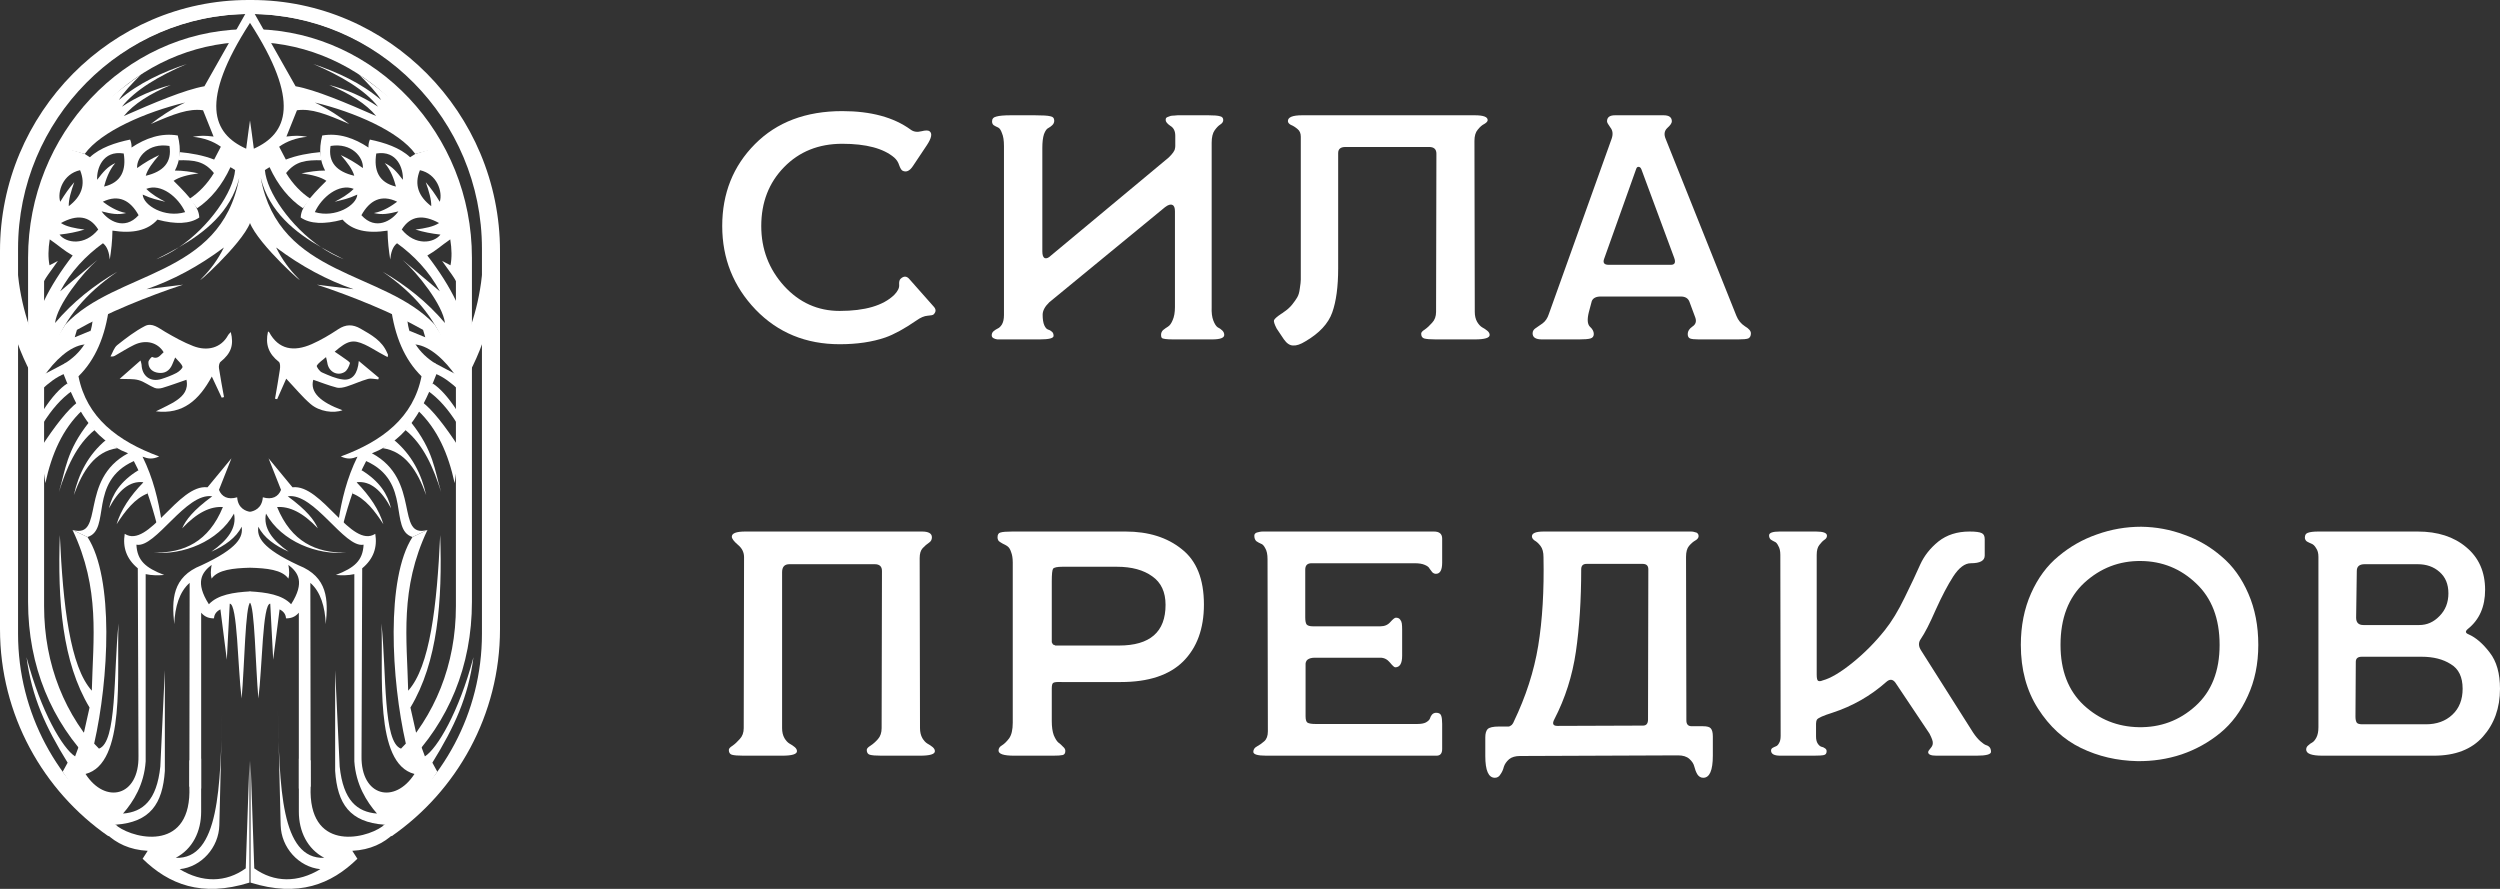 <?xml version="1.0" encoding="UTF-8"?> <svg xmlns="http://www.w3.org/2000/svg" width="135" height="48" viewBox="0 0 135 48" fill="none"><rect x="0" y="0" width="135" height="48" fill="#333333" stroke="none"/> <path fill-rule="evenodd" clip-rule="evenodd" d="M13.486 0.719C6.121 0.719 0.15 6.662 0.15 13.994C0.15 16.53 0.864 18.899 2.103 20.914V18.914C1.331 17.265 0.899 15.423 0.899 13.478C0.899 6.452 6.535 0.756 13.486 0.756L13.5 0.756V0.719H13.486Z" fill="white"></path> <path fill-rule="evenodd" clip-rule="evenodd" d="M13.1 1.579C6.699 1.753 1.516 7.236 1.516 13.915V32.504C1.516 35.967 2.783 38.98 5.016 41.226L5.031 40.955L5.517 40.748C3.514 38.66 2.381 35.896 2.381 32.734V13.796C2.381 7.737 6.945 2.731 12.682 2.293L13.1 1.579Z" fill="white"></path> <path fill-rule="evenodd" clip-rule="evenodd" d="M13.411 0C6.035 0 0 6.1 0 13.555V33.975C0 38.603 2.327 42.709 5.856 45.157L6.349 44.626L6.371 44.626C3.116 42.331 0.975 38.52 0.975 34.228V13.425C0.975 6.46 6.61 0.76 13.5 0.754V0.001C13.47 0.001 13.441 0 13.411 0Z" fill="white"></path> <path fill-rule="evenodd" clip-rule="evenodd" d="M4.01 9.84C3.835 10.329 3.701 10.787 3.713 11.134C4.389 10.616 4.648 9.983 4.324 9.19C3.397 9.392 3.084 10.36 3.252 10.897C3.511 10.469 3.728 10.166 4.01 9.84ZM6.809 11.504C6.356 11.616 6.016 11.545 5.487 11.414C5.817 11.893 6.71 12.484 7.484 11.621C7.048 10.833 6.421 10.473 5.553 10.893C5.83 11.101 6.293 11.412 6.809 11.504ZM4.566 12.396C4.12 12.532 3.733 12.609 3.215 12.669C3.568 13.13 4.576 13.295 5.305 12.393C4.829 11.628 4.137 11.58 3.291 12.044C3.579 12.238 4.047 12.331 4.566 12.396ZM8.926 10.896C8.48 10.78 8.216 10.744 7.706 10.509C7.74 11.093 8.893 11.783 9.998 11.455C9.636 10.653 8.698 9.88 7.899 10.199C8.208 10.506 8.564 10.707 8.926 10.896ZM6.225 8.806C5.878 9.202 5.708 9.737 5.62 10.075C6.558 9.856 6.825 9.18 6.681 8.289C5.544 8.101 5.209 9.126 5.246 9.709C5.58 9.273 5.802 9.003 6.225 8.806ZM8.594 8.374C8.248 8.771 7.959 9.154 7.871 9.491C8.808 9.273 9.295 8.773 9.151 7.882C8.013 7.694 7.366 8.492 7.404 9.075C7.831 8.772 8.172 8.571 8.594 8.374ZM3.589 8.009L4.575 8.312L4.855 8.491C5.401 7.975 6.232 7.7 7.028 7.537C7.094 7.702 7.111 7.841 7.103 7.967C7.855 7.466 8.698 7.161 9.6 7.317C9.804 8.114 9.706 8.715 9.444 9.21C9.889 9.21 10.309 9.276 10.721 9.361C10.123 9.44 9.657 9.568 9.375 9.765C10.362 10.733 10.749 11.249 10.761 11.747C10.254 12.092 9.5 12.129 8.501 11.86C7.986 12.447 7.162 12.625 6.072 12.454C6.064 13.028 6.004 13.531 5.929 14.012C5.891 13.642 5.799 13.321 5.56 13.135C4.644 13.796 3.823 14.66 3.249 15.732L5.259 14.036C4.451 14.745 3.091 16.459 2.972 17.443C3.941 16.301 5.08 15.399 6.341 14.669C4.556 15.888 3.57 17.201 3.009 18.555L2.309 19.943L2.372 16.258C2.752 15.46 3.279 14.637 3.925 13.798C3.409 13.501 3.241 13.31 2.686 12.926C2.601 13.454 2.593 13.924 2.674 14.325L3.127 14.09C2.801 14.572 2.332 15.117 2.252 15.489L1.975 13.408C2.365 11.864 2.754 10.319 3.144 8.774L3.589 8.009Z" fill="white"></path> <path fill-rule="evenodd" clip-rule="evenodd" d="M13.048 28.441C13.139 28.989 12.866 29.603 10.876 30.527C9.291 31.155 9.271 32.398 9.41 33.703C9.445 32.772 9.69 31.951 10.241 31.475L10.225 42.477L10.863 42.583V33.086C11.066 33.325 11.303 33.395 11.556 33.391C11.567 33.185 11.674 33.02 11.902 32.906L12.248 35.623C12.301 34.615 12.354 33.607 12.406 32.599C12.826 32.589 12.833 36.011 13.047 37.718C13.205 35.988 13.244 32.662 13.52 32.529L13.515 31.935C12.607 31.986 11.761 32.114 11.279 32.629C10.525 31.441 10.895 30.915 11.427 30.503C11.378 30.789 11.365 31.047 11.428 31.245C11.764 30.764 12.596 30.682 13.5 30.657L13.51 27.639C13.298 27.607 12.85 27.468 12.807 26.854C12.309 27.001 11.972 26.827 11.824 26.453L12.498 24.749L11.206 26.314C9.628 26.123 8.02 29.655 6.735 28.826C6.617 29.552 6.827 30.18 7.441 30.688L7.478 40.822C7.518 43.019 5.679 43.444 4.619 41.794C6.819 41.228 6.289 36.357 6.401 33.663C6.123 36.423 6.319 40.084 5.345 40.426L5.085 40.154C5.873 36.695 6.17 31.23 4.725 28.999L3.916 28.616C5.427 31.797 5.025 34.506 4.958 37.297C3.786 36.002 3.402 32.716 3.231 28.893C3.106 32.456 3.361 35.756 4.836 38.207L4.537 39.541L4.055 40.844C3.399 40.431 2.218 38.464 1.433 35.491C1.717 37.646 2.455 39.245 3.652 41.185L3.384 41.673L5.268 44.52L6.241 44.534C8.109 44.399 8.781 43.415 8.902 41.63V36.19L8.658 41.39C8.465 43.237 7.706 43.847 6.642 43.933C7.208 43.284 7.782 42.368 7.866 41.113V31.003C8.199 31.075 8.532 31.077 8.865 31.048C7.857 30.662 7.408 30.27 7.366 29.413C8.4 29.615 10.04 26.579 11.462 26.8C10.421 27.565 10.03 28.084 9.838 28.529C10.65 27.665 11.374 27.336 12.036 27.38C11.265 29.262 9.932 29.861 8.327 29.842C9.834 29.979 11.787 29.267 12.636 27.734C12.8 28.503 12.297 29.174 11.412 29.791C12.128 29.476 12.762 29.035 13.048 28.441Z" fill="white"></path> <path fill-rule="evenodd" clip-rule="evenodd" d="M5.014 16.927L5.899 16.532C5.691 18.161 5.145 19.431 4.238 20.319C4.676 22.543 6.344 23.82 8.596 24.648C8.229 24.813 8.001 24.777 7.697 24.66C8.274 25.834 8.55 26.994 8.727 28.151L8.484 28.359C8.171 27.148 7.757 25.889 7.227 24.898C4.743 26.01 6.017 28.606 4.725 28.999L3.916 28.616C5.682 29.111 4.233 25.914 6.917 24.477C4.914 23.709 4.101 21.934 3.439 20.218L3.477 19.637C4.345 19.108 5.044 18.197 5.014 16.927Z" fill="white"></path> <path fill-rule="evenodd" clip-rule="evenodd" d="M3.521 20.169L3.563 19.589L2.329 20.239L2.248 21.032C2.637 20.68 3.038 20.352 3.521 20.169Z" fill="white"></path> <path fill-rule="evenodd" clip-rule="evenodd" d="M3.918 21.09L3.632 20.707C3.24 20.964 2.813 21.422 2.338 22.15L2.32 22.863C2.786 22.122 3.309 21.507 3.918 21.09Z" fill="white"></path> <path fill-rule="evenodd" clip-rule="evenodd" d="M4.443 22.156L4.212 21.702C3.664 22.107 2.973 22.985 2.176 24.214L2.451 26.088C2.785 24.528 3.375 23.161 4.443 22.156Z" fill="white"></path> <path fill-rule="evenodd" clip-rule="evenodd" d="M5.123 23.21L4.805 22.806C3.584 24.338 3.533 25.392 3.181 26.567C3.587 25.286 4.117 24.019 5.123 23.21Z" fill="white"></path> <path fill-rule="evenodd" clip-rule="evenodd" d="M6.324 24.203L5.735 23.747C4.761 24.558 4.245 25.584 3.987 26.732C4.466 25.41 5.128 24.38 6.324 24.203Z" fill="white"></path> <path fill-rule="evenodd" clip-rule="evenodd" d="M7.983 25.652L7.472 25.393C6.495 25.992 6.063 26.694 5.885 27.445C6.387 26.496 6.996 25.947 7.748 26.041C7.01 26.797 6.519 27.553 6.297 28.309C6.77 27.573 7.282 26.919 7.972 26.646L7.983 25.652Z" fill="white"></path> <path fill-rule="evenodd" clip-rule="evenodd" d="M13.47 47.661V41.073L13.27 46.891C12.191 47.669 10.914 47.671 9.702 46.935C10.877 46.815 11.815 45.764 11.844 44.562L11.997 38.271C11.908 42.507 11.837 46.416 9.487 46.323C10.402 45.848 10.863 44.893 10.862 43.833L10.861 40.968L10.227 41.06L10.225 42.477C10.364 45.945 7.37 45.355 6.349 44.626L5.728 45.01C6.281 45.535 6.99 45.891 7.976 45.944L7.701 46.373C9.116 47.755 10.889 48.467 13.47 47.661Z" fill="white"></path> <path fill-rule="evenodd" clip-rule="evenodd" d="M13.5 0.304L13.5 1.234C10.754 5.486 11.473 7.215 13.293 8.03L13.496 6.504L13.511 12.017C13.053 13.228 10.301 15.633 10.911 15.014C11.356 14.562 11.761 14.035 12.09 13.364C10.721 14.39 9.326 15.131 7.907 15.618L9.885 15.373C8.043 15.977 5.763 16.898 4.154 17.813L4.035 18.213L4.895 17.859L5.014 18.43L4.555 18.602C3.776 18.692 2.963 19.451 2.35 20.349L2.137 19.728L3.528 17.527C6.272 14.59 11.93 14.999 12.921 9.599C12.464 11.457 11.027 12.569 9.668 13.348C11.321 12.227 12.603 10.352 12.696 9.181L12.444 9.027C11.994 10.003 11.393 10.742 10.643 11.247L10.238 10.732C10.723 10.416 11.187 9.947 11.551 9.345C11.026 8.689 10.47 8.642 9.633 8.653C9.677 8.499 9.664 8.37 9.708 8.215C10.316 8.271 10.973 8.385 11.564 8.617L11.926 7.923C11.497 7.615 10.987 7.443 10.409 7.387C10.845 7.31 11.068 7.32 11.533 7.374L10.964 5.954C10.175 5.851 9.433 6.139 8.142 6.696C8.642 6.304 9.229 5.91 9.996 5.536C7.853 6.053 5.449 7.1 4.575 8.312L3.569 8.047C4.467 6.317 6.252 4.977 7.616 4.021C7.128 4.512 6.662 4.996 6.417 5.403C7.513 4.468 8.773 3.901 10.086 3.455C8.593 4.093 7.291 4.857 6.586 5.762C7.409 5.209 8.293 4.831 9.224 4.59C8.106 5.057 7.229 5.606 6.685 6.267C8.282 5.563 9.991 4.84 11.039 4.658L13.5 0.304ZM9.668 13.348C9.239 13.595 8.817 13.808 8.437 14.001C8.861 13.839 9.275 13.615 9.668 13.348Z" fill="white"></path> <path fill-rule="evenodd" clip-rule="evenodd" d="M13.514 0.719C20.879 0.719 26.85 6.662 26.85 13.994C26.85 16.53 26.136 18.899 24.897 20.914V18.914C25.669 17.265 26.101 15.423 26.101 13.478C26.101 6.452 20.465 0.756 13.514 0.756L13.5 0.756V0.719H13.514Z" fill="white"></path> <path fill-rule="evenodd" clip-rule="evenodd" d="M13.901 1.579C20.3 1.753 25.484 7.236 25.484 13.915V32.504C25.484 35.967 24.217 38.98 21.984 41.226L21.969 40.955L21.483 40.748C23.486 38.66 24.619 35.896 24.619 32.734V13.796C24.619 7.737 20.055 2.731 14.318 2.293L13.901 1.579Z" fill="white"></path> <path fill-rule="evenodd" clip-rule="evenodd" d="M13.589 0C20.965 0 27 6.1 27 13.555V33.975C27 38.603 24.673 42.709 21.145 45.157L20.651 44.626L20.629 44.626C23.884 42.331 26.025 38.52 26.025 34.228V13.425C26.025 6.46 20.39 0.76 13.5 0.754V0.001C13.53 0.001 13.559 0 13.589 0Z" fill="white"></path> <path fill-rule="evenodd" clip-rule="evenodd" d="M22.991 9.84C23.165 10.329 23.299 10.787 23.287 11.134C22.611 10.616 22.352 9.983 22.676 9.19C23.604 9.392 23.916 10.36 23.748 10.897C23.489 10.469 23.272 10.166 22.991 9.84ZM20.191 11.504C20.643 11.616 20.984 11.545 21.513 11.414C21.183 11.893 20.29 12.484 19.516 11.621C19.953 10.833 20.579 10.473 21.447 10.893C21.17 11.101 20.707 11.412 20.191 11.504ZM22.434 12.396C22.88 12.532 23.267 12.609 23.785 12.669C23.431 13.13 22.424 13.295 21.695 12.393C22.171 11.628 22.863 11.58 23.709 12.044C23.421 12.238 22.953 12.331 22.434 12.396ZM18.074 10.896C18.52 10.78 18.784 10.744 19.294 10.509C19.26 11.093 18.107 11.783 17.002 11.455C17.364 10.653 18.302 9.88 19.101 10.199C18.792 10.506 18.436 10.707 18.074 10.896ZM20.775 8.806C21.122 9.202 21.292 9.737 21.381 10.075C20.442 9.856 20.175 9.18 20.319 8.289C21.456 8.101 21.791 9.126 21.754 9.709C21.42 9.273 21.198 9.003 20.775 8.806ZM18.405 8.374C18.752 8.771 19.041 9.154 19.13 9.491C18.192 9.273 17.705 8.773 17.85 7.882C18.987 7.694 19.634 8.492 19.596 9.075C19.169 8.772 18.828 8.571 18.405 8.374ZM23.411 8.009L22.426 8.312L22.145 8.491C21.599 7.975 20.768 7.7 19.973 7.537C19.906 7.702 19.889 7.841 19.898 7.967C19.145 7.466 18.302 7.161 17.4 7.317C17.196 8.114 17.294 8.715 17.556 9.21C17.111 9.21 16.691 9.276 16.279 9.361C16.877 9.44 17.343 9.568 17.625 9.765C16.638 10.733 16.25 11.249 16.239 11.747C16.746 12.092 17.5 12.129 18.499 11.86C19.014 12.447 19.838 12.625 20.928 12.454C20.936 13.028 20.996 13.531 21.071 14.012C21.109 13.642 21.202 13.321 21.44 13.135C22.356 13.796 23.177 14.66 23.752 15.732L21.741 14.036C22.549 14.745 23.909 16.459 24.028 17.443C23.059 16.301 21.919 15.399 20.659 14.669C22.444 15.888 23.43 17.201 23.991 18.555L24.691 19.943L24.628 16.258C24.248 15.46 23.721 14.637 23.076 13.798C23.591 13.501 23.759 13.31 24.314 12.926C24.399 13.454 24.407 13.924 24.326 14.325L23.873 14.09C24.199 14.572 24.668 15.117 24.748 15.489L25.025 13.408C24.635 11.864 24.246 10.319 23.856 8.774L23.411 8.009Z" fill="white"></path> <path fill-rule="evenodd" clip-rule="evenodd" d="M13.952 28.441C13.861 28.989 14.134 29.603 16.124 30.527C17.709 31.155 17.729 32.398 17.59 33.703C17.555 32.772 17.31 31.951 16.759 31.475L16.775 42.477L16.137 42.583L16.137 33.086C15.934 33.325 15.697 33.395 15.444 33.391C15.433 33.185 15.326 33.02 15.098 32.906L14.752 35.623C14.699 34.615 14.646 33.607 14.594 32.599C14.175 32.589 14.167 36.011 13.953 37.718C13.796 35.988 13.756 32.662 13.48 32.529L13.485 31.935C14.393 31.986 15.239 32.114 15.721 32.629C16.476 31.441 16.105 30.915 15.573 30.503C15.622 30.789 15.635 31.047 15.572 31.245C15.236 30.764 14.404 30.682 13.5 30.657L13.49 27.639C13.702 27.607 14.15 27.468 14.193 26.854C14.691 27.001 15.028 26.827 15.176 26.453L14.502 24.749L15.794 26.314C17.372 26.123 18.98 29.655 20.265 28.826C20.383 29.552 20.173 30.18 19.559 30.688L19.522 40.822C19.483 43.019 21.321 43.444 22.381 41.794C20.18 41.228 20.71 36.357 20.599 33.663C20.877 36.423 20.681 40.084 21.655 40.426L21.915 40.154C21.127 36.695 20.83 31.23 22.275 28.999L23.084 28.616C21.573 31.797 21.975 34.506 22.042 37.297C23.214 36.002 23.598 32.716 23.77 28.893C23.894 32.456 23.639 35.756 22.163 38.207L22.463 39.541L22.945 40.844C23.601 40.431 24.782 38.464 25.567 35.491C25.283 37.646 24.545 39.245 23.348 41.185L23.616 41.673L21.732 44.52L20.759 44.534C18.891 44.399 18.219 43.415 18.098 41.63V36.19L18.342 41.39C18.535 43.237 19.294 43.847 20.358 43.933C19.792 43.284 19.218 42.368 19.134 41.113V31.003C18.801 31.075 18.468 31.077 18.136 31.048C19.143 30.662 19.592 30.27 19.634 29.413C18.6 29.615 16.96 26.579 15.538 26.8C16.58 27.565 16.97 28.084 17.162 28.529C16.349 27.665 15.626 27.336 14.963 27.38C15.735 29.262 17.069 29.861 18.672 29.842C17.166 29.979 15.213 29.267 14.364 27.734C14.2 28.503 14.703 29.174 15.588 29.791C14.872 29.476 14.238 29.035 13.952 28.441Z" fill="white"></path> <path fill-rule="evenodd" clip-rule="evenodd" d="M21.987 16.927L21.101 16.532C21.308 18.161 21.855 19.431 22.762 20.319C22.324 22.543 20.657 23.82 18.404 24.648C18.771 24.813 18.999 24.777 19.303 24.66C18.726 25.834 18.45 26.994 18.273 28.151L18.516 28.359C18.829 27.148 19.243 25.889 19.773 24.898C22.257 26.01 20.983 28.606 22.275 28.999L23.084 28.616C21.318 29.111 22.767 25.914 20.083 24.477C22.086 23.709 22.898 21.934 23.561 20.218L23.523 19.637C22.655 19.108 21.956 18.197 21.987 16.927Z" fill="white"></path> <path fill-rule="evenodd" clip-rule="evenodd" d="M23.479 20.169L23.436 19.589L24.671 20.239L24.752 21.032C24.363 20.68 23.962 20.352 23.479 20.169Z" fill="white"></path> <path fill-rule="evenodd" clip-rule="evenodd" d="M23.082 21.09L23.368 20.707C23.759 20.964 24.187 21.422 24.662 22.15L24.68 22.863C24.214 22.122 23.691 21.507 23.082 21.09Z" fill="white"></path> <path fill-rule="evenodd" clip-rule="evenodd" d="M22.557 22.156L22.789 21.702C23.336 22.107 24.027 22.985 24.824 24.214L24.549 26.088C24.215 24.528 23.625 23.161 22.557 22.156Z" fill="white"></path> <path fill-rule="evenodd" clip-rule="evenodd" d="M21.877 23.21L22.195 22.806C23.416 24.338 23.467 25.392 23.819 26.567C23.413 25.286 22.884 24.019 21.877 23.21Z" fill="white"></path> <path fill-rule="evenodd" clip-rule="evenodd" d="M20.677 24.203L21.265 23.747C22.239 24.558 22.756 25.584 23.013 26.732C22.534 25.41 21.872 24.38 20.677 24.203Z" fill="white"></path> <path fill-rule="evenodd" clip-rule="evenodd" d="M19.017 25.652L19.528 25.393C20.505 25.992 20.937 26.694 21.115 27.445C20.613 26.496 20.004 25.947 19.252 26.041C19.99 26.797 20.481 27.553 20.703 28.309C20.23 27.573 19.718 26.919 19.028 26.646L19.017 25.652Z" fill="white"></path> <path fill-rule="evenodd" clip-rule="evenodd" d="M13.53 47.661V41.073L13.73 46.891C14.809 47.669 16.086 47.671 17.298 46.935C16.124 46.815 15.185 45.764 15.156 44.562L15.003 38.271C15.092 42.507 15.163 46.416 17.513 46.323C16.598 45.848 16.137 44.893 16.138 43.833L16.14 40.968L16.773 41.06L16.775 42.477C16.636 45.945 19.63 45.355 20.651 44.626L21.272 45.01C20.719 45.535 20.01 45.891 19.024 45.944L19.299 46.373C17.884 47.755 16.111 48.467 13.53 47.661Z" fill="white"></path> <path fill-rule="evenodd" clip-rule="evenodd" d="M13.5 0.304L13.5 1.234C16.246 5.486 15.527 7.215 13.707 8.03L13.504 6.504L13.489 12.017C13.947 13.228 16.699 15.633 16.089 15.014C15.644 14.562 15.239 14.035 14.91 13.364C16.279 14.39 17.674 15.131 19.093 15.618L17.115 15.373C18.957 15.977 21.237 16.898 22.846 17.813L22.965 18.213L22.105 17.859L21.986 18.43L22.445 18.602C23.224 18.692 24.037 19.451 24.65 20.349L24.863 19.728L23.472 17.527C20.728 14.59 15.07 14.999 14.079 9.599C14.536 11.457 15.973 12.569 17.332 13.348C15.679 12.227 14.397 10.352 14.304 9.181L14.556 9.027C15.006 10.003 15.607 10.742 16.358 11.247L16.762 10.732C16.277 10.416 15.813 9.947 15.449 9.345C15.974 8.689 16.53 8.642 17.367 8.653C17.323 8.499 17.336 8.37 17.292 8.215C16.684 8.271 16.027 8.385 15.436 8.617L15.074 7.923C15.503 7.615 16.013 7.443 16.591 7.387C16.156 7.31 15.932 7.32 15.467 7.374L16.036 5.954C16.825 5.851 17.567 6.139 18.858 6.696C18.358 6.304 17.771 5.91 17.004 5.536C19.146 6.053 21.551 7.1 22.426 8.312L23.431 8.047C22.533 6.317 20.748 4.977 19.384 4.021C19.872 4.512 20.338 4.996 20.583 5.403C19.487 4.468 18.227 3.901 16.914 3.455C18.407 4.093 19.709 4.857 20.414 5.762C19.591 5.209 18.707 4.831 17.776 4.59C18.895 5.057 19.771 5.606 20.315 6.267C18.718 5.563 17.009 4.84 15.961 4.658L13.5 0.304ZM17.332 13.348C17.761 13.595 18.183 13.808 18.563 14.001C18.139 13.839 17.725 13.615 17.332 13.348Z" fill="white"></path> <path d="M15.456 20.449C15.3 20.803 15.134 21.18 14.967 21.556C14.929 21.548 14.89 21.54 14.851 21.532C14.941 21.003 15.039 20.476 15.115 19.945C15.134 19.811 15.136 19.599 15.057 19.538C14.51 19.109 14.314 18.601 14.472 17.903C14.493 17.913 14.524 17.918 14.533 17.935C15.038 18.875 15.858 19.014 16.835 18.583C17.332 18.364 17.806 18.081 18.261 17.78C18.677 17.505 19.046 17.504 19.471 17.748C20.049 18.08 20.629 18.395 20.907 19.056C20.922 19.091 20.943 19.123 20.952 19.159C20.958 19.18 20.945 19.205 20.929 19.285C20.774 19.2 20.631 19.123 20.49 19.044C20.229 18.899 19.976 18.736 19.706 18.611C19.053 18.31 18.763 18.391 18.072 18.991C18.252 19.114 18.425 19.226 18.592 19.348C18.705 19.431 18.913 19.559 18.897 19.614C18.847 19.791 18.749 20.006 18.604 20.091C18.199 20.329 17.738 20.06 17.675 19.59C17.667 19.53 17.648 19.472 17.606 19.285C17.396 19.467 17.21 19.58 17.108 19.746C17.078 19.796 17.255 20.054 17.384 20.11C17.754 20.273 18.14 20.451 18.534 20.494C19.034 20.549 19.315 20.183 19.375 19.492C19.757 19.811 20.108 20.104 20.459 20.397C20.448 20.427 20.437 20.457 20.426 20.487C20.24 20.476 20.04 20.416 19.869 20.463C19.481 20.572 19.112 20.747 18.727 20.869C18.552 20.924 18.344 20.971 18.175 20.927C17.749 20.816 17.336 20.652 16.917 20.508C16.729 21.174 17.293 21.718 18.494 22.152C18.017 22.332 17.247 22.228 16.771 21.817C16.316 21.425 15.931 20.95 15.456 20.449Z" fill="white"></path> <path d="M11.438 20.332C10.74 21.617 9.872 22.388 8.418 22.212C8.819 22.003 9.214 21.845 9.554 21.607C9.896 21.367 10.182 21.046 10.069 20.507C9.613 20.663 9.199 20.817 8.778 20.944C8.645 20.984 8.475 20.997 8.352 20.947C8.055 20.826 7.79 20.61 7.486 20.527C7.186 20.445 6.854 20.479 6.46 20.459C6.845 20.12 7.199 19.809 7.589 19.466C7.614 19.571 7.642 19.636 7.645 19.701C7.671 20.311 8.128 20.65 8.709 20.468C8.991 20.38 9.272 20.274 9.534 20.137C9.671 20.066 9.879 19.873 9.855 19.8C9.8 19.63 9.626 19.498 9.46 19.303C9.355 19.543 9.311 19.687 9.235 19.813C9.057 20.109 8.773 20.187 8.461 20.116C8.178 20.05 8 19.849 8.014 19.548C8.019 19.449 8.191 19.264 8.213 19.275C8.529 19.426 8.657 19.169 8.836 19.02C8.523 18.493 7.881 18.321 7.254 18.619C6.896 18.79 6.561 19.01 6.215 19.205C6.154 19.239 6.09 19.265 5.967 19.247C6.086 19.039 6.158 18.773 6.331 18.635C6.804 18.258 7.292 17.884 7.825 17.607C8.215 17.404 8.569 17.715 8.917 17.918C9.408 18.204 9.91 18.486 10.438 18.689C11.198 18.982 11.94 18.79 12.315 18.103C12.35 18.04 12.41 17.992 12.463 17.931C12.64 18.638 12.476 19.08 11.912 19.537C11.837 19.596 11.808 19.768 11.824 19.878C11.902 20.402 12.003 20.922 12.096 21.443C12.054 21.453 12.013 21.464 11.972 21.474C11.811 21.13 11.65 20.785 11.438 20.332Z" fill="white"></path> <path d="M45.34 18.588C43.519 18.588 42.006 17.965 40.804 16.721C39.601 15.464 39 13.96 39 12.207C39 10.444 39.589 8.968 40.768 7.781C41.947 6.594 43.519 6 45.483 6C47.031 6 48.263 6.334 49.18 7.003C49.335 7.118 49.526 7.147 49.752 7.089C49.978 7.032 50.127 7.032 50.198 7.089C50.353 7.205 50.305 7.452 50.055 7.833L49.305 8.957C49.127 9.233 48.936 9.32 48.734 9.216C48.674 9.182 48.615 9.084 48.555 8.922C48.507 8.761 48.418 8.622 48.287 8.507C47.704 8.012 46.769 7.764 45.483 7.764C44.209 7.764 43.161 8.184 42.34 9.026C41.518 9.867 41.108 10.928 41.108 12.207C41.108 13.453 41.518 14.53 42.34 15.441C43.161 16.34 44.161 16.79 45.34 16.79C46.709 16.79 47.692 16.501 48.287 15.925C48.478 15.729 48.567 15.55 48.555 15.389C48.543 15.228 48.567 15.118 48.627 15.06C48.805 14.888 48.972 14.899 49.127 15.095L50.413 16.548C50.555 16.697 50.555 16.841 50.413 16.98C50.377 17.014 50.27 17.038 50.091 17.049C49.912 17.061 49.71 17.147 49.484 17.308C48.829 17.758 48.269 18.063 47.805 18.225C47.102 18.467 46.281 18.588 45.34 18.588Z" fill="white"></path> <path d="M54.267 18.328C54.089 18.328 53.952 18.328 53.857 18.328C53.773 18.317 53.702 18.294 53.642 18.259C53.583 18.225 53.553 18.173 53.553 18.104C53.553 18.012 53.589 17.937 53.66 17.879C53.732 17.821 53.803 17.775 53.874 17.741C53.958 17.706 54.035 17.631 54.107 17.516C54.178 17.389 54.214 17.222 54.214 17.014V7.885C54.214 7.585 54.178 7.354 54.107 7.193C54.047 7.02 53.976 6.916 53.892 6.882C53.809 6.847 53.732 6.807 53.66 6.761C53.601 6.715 53.571 6.646 53.571 6.553C53.571 6.415 53.648 6.329 53.803 6.294C53.958 6.248 54.22 6.225 54.589 6.225H55.875C56.303 6.225 56.583 6.242 56.714 6.277C56.857 6.3 56.929 6.38 56.929 6.519C56.929 6.611 56.893 6.692 56.821 6.761C56.762 6.818 56.691 6.87 56.607 6.916C56.524 6.951 56.446 7.061 56.375 7.245C56.315 7.429 56.286 7.677 56.286 7.988V13.573C56.286 13.77 56.327 13.89 56.411 13.937C56.506 13.971 56.613 13.931 56.732 13.816L63.108 8.507C63.322 8.3 63.436 8.138 63.447 8.023C63.459 7.977 63.465 7.931 63.465 7.885V7.331C63.465 7.078 63.376 6.899 63.197 6.795C63.031 6.68 62.947 6.576 62.947 6.484C62.947 6.438 62.953 6.403 62.965 6.38C62.989 6.346 63.025 6.323 63.072 6.311C63.132 6.288 63.18 6.271 63.215 6.259C63.263 6.248 63.322 6.242 63.394 6.242C63.477 6.231 63.543 6.225 63.59 6.225C63.638 6.225 63.703 6.225 63.787 6.225C63.882 6.225 63.948 6.225 63.983 6.225H65.251C65.561 6.225 65.769 6.242 65.876 6.277C65.996 6.3 66.055 6.369 66.055 6.484C66.055 6.576 66.001 6.657 65.894 6.726C65.799 6.784 65.698 6.888 65.591 7.037C65.484 7.187 65.43 7.412 65.43 7.712V16.582C65.418 16.882 65.448 17.124 65.519 17.308C65.591 17.493 65.668 17.614 65.751 17.672C65.847 17.718 65.93 17.775 66.001 17.844C66.073 17.913 66.109 17.994 66.109 18.087C66.109 18.248 65.888 18.328 65.448 18.328H63.358C62.989 18.328 62.781 18.3 62.733 18.242C62.709 18.207 62.697 18.156 62.697 18.087C62.697 17.983 62.733 17.896 62.804 17.827C62.888 17.758 62.977 17.695 63.072 17.637C63.168 17.579 63.251 17.464 63.322 17.291C63.406 17.107 63.447 16.87 63.447 16.582V11.412C63.447 11.216 63.4 11.101 63.305 11.066C63.209 11.02 63.078 11.06 62.912 11.187L56.661 16.323C56.423 16.553 56.303 16.778 56.303 16.997C56.303 17.239 56.333 17.429 56.393 17.568C56.452 17.695 56.518 17.77 56.589 17.793C56.673 17.816 56.744 17.856 56.804 17.913C56.863 17.96 56.893 18.035 56.893 18.138C56.893 18.265 56.643 18.328 56.143 18.328H54.267Z" fill="white"></path> <path d="M70.493 18.432C70.231 18.594 70.011 18.669 69.832 18.657C69.654 18.657 69.487 18.548 69.332 18.328L68.939 17.741C68.82 17.51 68.773 17.36 68.796 17.291C68.832 17.21 68.963 17.095 69.189 16.945C69.249 16.911 69.291 16.882 69.314 16.859C69.505 16.732 69.66 16.594 69.779 16.444C69.898 16.294 69.987 16.167 70.047 16.063C70.118 15.948 70.166 15.787 70.19 15.579C70.225 15.36 70.243 15.199 70.243 15.095C70.243 14.991 70.243 14.79 70.243 14.49V7.383C70.243 7.199 70.184 7.061 70.065 6.968C69.945 6.865 69.826 6.79 69.707 6.744C69.6 6.686 69.547 6.617 69.547 6.536C69.547 6.329 69.803 6.225 70.315 6.225H79.638C80.102 6.225 80.334 6.311 80.334 6.484C80.334 6.553 80.275 6.622 80.156 6.692C80.036 6.749 79.917 6.853 79.798 7.003C79.679 7.141 79.62 7.343 79.62 7.608L79.638 16.841C79.638 17.049 79.679 17.228 79.763 17.378C79.846 17.516 79.935 17.614 80.03 17.672C80.138 17.729 80.233 17.793 80.316 17.862C80.4 17.931 80.441 18.006 80.441 18.087C80.441 18.248 80.173 18.328 79.638 18.328H77.53C77.232 18.328 77.024 18.311 76.905 18.277C76.798 18.242 76.744 18.156 76.744 18.017C76.744 17.948 76.81 17.873 76.941 17.793C77.072 17.7 77.203 17.579 77.334 17.429C77.477 17.279 77.548 17.084 77.548 16.841L77.566 8.3C77.566 8.058 77.435 7.937 77.173 7.937H72.654C72.392 7.937 72.261 8.046 72.261 8.265V14.49C72.261 15.481 72.154 16.277 71.94 16.876C71.726 17.476 71.243 17.994 70.493 18.432Z" fill="white"></path> <path d="M83.261 18.328C82.928 18.328 82.761 18.219 82.761 18C82.761 17.885 82.815 17.793 82.922 17.723C83.029 17.654 83.154 17.568 83.297 17.464C83.452 17.349 83.565 17.182 83.636 16.962L87.03 7.487C87.113 7.245 87.089 7.043 86.958 6.882C86.839 6.72 86.779 6.611 86.779 6.553C86.779 6.334 86.922 6.225 87.208 6.225H89.834C90.131 6.225 90.28 6.334 90.28 6.553C90.28 6.646 90.197 6.767 90.03 6.916C89.875 7.066 89.846 7.256 89.941 7.487L93.763 17.049C93.858 17.291 94.013 17.481 94.227 17.62C94.442 17.746 94.549 17.873 94.549 18C94.549 18.138 94.501 18.23 94.406 18.277C94.311 18.311 94.132 18.328 93.87 18.328H91.727C91.501 18.328 91.346 18.311 91.262 18.277C91.179 18.242 91.137 18.161 91.137 18.035C91.137 17.885 91.221 17.752 91.387 17.637C91.566 17.522 91.62 17.36 91.548 17.153L91.227 16.288C91.155 16.104 91 16.012 90.762 16.012H86.44C86.19 16.012 86.029 16.092 85.958 16.254L85.797 16.859C85.702 17.239 85.72 17.499 85.851 17.637C85.994 17.764 86.065 17.896 86.065 18.035C86.065 18.161 86.006 18.242 85.886 18.277C85.767 18.311 85.565 18.328 85.279 18.328H83.261ZM86.869 14.3H90.227C90.441 14.3 90.5 14.173 90.405 13.919L88.637 9.147C88.601 9.055 88.548 9.009 88.476 9.009C88.417 9.009 88.375 9.049 88.351 9.13L86.619 13.989C86.547 14.196 86.631 14.3 86.869 14.3Z" fill="white"></path> <path d="M40.143 40.807C39.845 40.807 39.637 40.79 39.518 40.755C39.411 40.721 39.357 40.634 39.357 40.496C39.357 40.426 39.423 40.352 39.554 40.271C39.685 40.179 39.816 40.058 39.947 39.908C40.09 39.758 40.161 39.562 40.161 39.32L40.179 30.087C40.179 29.821 40.066 29.596 39.839 29.412C39.625 29.228 39.518 29.084 39.518 28.98C39.518 28.795 39.762 28.703 40.25 28.703H49.787C50.145 28.703 50.323 28.807 50.323 29.014C50.323 29.141 50.27 29.239 50.163 29.308C50.055 29.378 49.942 29.476 49.823 29.602C49.716 29.718 49.662 29.896 49.662 30.138L49.68 39.32C49.68 39.527 49.722 39.706 49.805 39.856C49.889 39.994 49.978 40.092 50.073 40.15C50.18 40.208 50.276 40.271 50.359 40.34C50.442 40.409 50.484 40.484 50.484 40.565C50.484 40.726 50.216 40.807 49.68 40.807H47.591C47.293 40.807 47.085 40.79 46.965 40.755C46.858 40.721 46.805 40.634 46.805 40.496C46.805 40.426 46.87 40.352 47.001 40.271C47.144 40.179 47.281 40.058 47.412 39.908C47.543 39.758 47.608 39.562 47.608 39.32L47.626 30.83C47.626 30.588 47.495 30.467 47.233 30.467H42.626C42.364 30.467 42.233 30.611 42.233 30.899V39.32C42.233 39.527 42.274 39.706 42.358 39.856C42.441 39.994 42.53 40.092 42.626 40.15C42.733 40.208 42.828 40.271 42.911 40.34C42.995 40.409 43.036 40.484 43.036 40.565C43.036 40.726 42.768 40.807 42.233 40.807H40.143Z" fill="white"></path> <path d="M54.76 40.807C54.2 40.807 53.921 40.715 53.921 40.53C53.921 40.415 53.98 40.323 54.099 40.254C54.23 40.173 54.361 40.046 54.492 39.873C54.623 39.689 54.689 39.406 54.689 39.026V30.38C54.689 30.15 54.659 29.96 54.599 29.81C54.552 29.66 54.486 29.556 54.403 29.499C54.319 29.441 54.236 29.395 54.153 29.36C54.069 29.314 53.998 29.268 53.938 29.222C53.891 29.164 53.867 29.095 53.867 29.014C53.867 28.865 53.921 28.778 54.028 28.755C54.135 28.721 54.349 28.703 54.671 28.703C54.742 28.703 54.796 28.703 54.831 28.703H60.779C62.017 28.703 63.029 29.02 63.815 29.654C64.613 30.277 65.012 31.274 65.012 32.645C65.012 33.948 64.637 34.974 63.886 35.723C63.136 36.461 62.017 36.83 60.529 36.83H57.332C57.07 36.818 56.915 36.836 56.867 36.882C56.82 36.916 56.796 37.014 56.796 37.176V38.94C56.796 39.251 56.832 39.504 56.903 39.7C56.986 39.896 57.07 40.029 57.153 40.098C57.248 40.167 57.332 40.242 57.403 40.323C57.487 40.392 57.528 40.467 57.528 40.548C57.528 40.674 57.481 40.749 57.385 40.772C57.29 40.795 57.117 40.807 56.867 40.807H54.76ZM57.1 34.859H60.422C62.1 34.859 62.94 34.127 62.94 32.663C62.94 31.971 62.702 31.458 62.225 31.124C61.749 30.778 61.112 30.605 60.315 30.605H57.368C57.094 30.605 56.927 30.64 56.867 30.709C56.82 30.778 56.796 31.003 56.796 31.383V34.357C56.796 34.369 56.796 34.398 56.796 34.444C56.796 34.49 56.796 34.525 56.796 34.548C56.796 34.559 56.796 34.582 56.796 34.617C56.796 34.651 56.796 34.674 56.796 34.686C56.808 34.697 56.82 34.721 56.832 34.755C56.844 34.778 56.856 34.795 56.867 34.807C56.879 34.807 56.897 34.813 56.921 34.824C56.945 34.836 56.969 34.847 56.992 34.859C57.028 34.859 57.064 34.859 57.1 34.859Z" fill="white"></path> <path d="M68.376 40.807C67.911 40.807 67.679 40.738 67.679 40.599C67.679 40.473 67.745 40.375 67.876 40.306C68.007 40.236 68.138 40.144 68.269 40.029C68.4 39.913 68.465 39.735 68.465 39.493L68.447 30.19C68.447 29.937 68.406 29.741 68.322 29.602C68.251 29.464 68.173 29.383 68.09 29.36C68.007 29.326 67.923 29.279 67.84 29.222C67.769 29.153 67.733 29.055 67.733 28.928C67.733 28.882 67.745 28.847 67.769 28.824C67.792 28.79 67.828 28.767 67.876 28.755C67.923 28.744 67.971 28.732 68.019 28.721C68.066 28.709 68.126 28.703 68.197 28.703C68.281 28.703 68.352 28.703 68.411 28.703C68.471 28.703 68.548 28.703 68.644 28.703C68.739 28.703 68.816 28.703 68.876 28.703H77.431C77.728 28.703 77.877 28.83 77.877 29.084V30.38C77.877 30.784 77.764 30.986 77.538 30.986C77.466 30.986 77.401 30.957 77.341 30.899C77.294 30.841 77.246 30.778 77.198 30.709C77.163 30.628 77.073 30.559 76.931 30.501C76.8 30.444 76.621 30.415 76.395 30.415H70.823C70.596 30.415 70.483 30.53 70.483 30.761V33.337C70.483 33.522 70.507 33.648 70.555 33.718C70.614 33.787 70.727 33.821 70.894 33.821H74.537C74.764 33.821 74.942 33.746 75.073 33.596C75.216 33.435 75.317 33.355 75.377 33.355C75.484 33.355 75.561 33.389 75.609 33.458C75.657 33.516 75.686 33.585 75.698 33.666C75.71 33.746 75.716 33.862 75.716 34.011V35.412C75.716 35.827 75.591 36.035 75.341 36.035C75.293 36.035 75.198 35.948 75.055 35.775C74.912 35.602 74.74 35.516 74.537 35.516H71.001C70.834 35.516 70.704 35.55 70.608 35.62C70.525 35.689 70.489 35.792 70.501 35.931V38.68C70.501 38.865 70.537 38.98 70.608 39.026C70.692 39.072 70.834 39.095 71.037 39.095H76.538C76.74 39.095 76.895 39.066 77.002 39.009C77.121 38.94 77.193 38.87 77.216 38.801C77.24 38.721 77.276 38.651 77.323 38.594C77.383 38.525 77.46 38.49 77.556 38.49C77.699 38.49 77.788 38.542 77.824 38.645C77.859 38.738 77.877 38.888 77.877 39.095V40.444C77.877 40.686 77.776 40.807 77.574 40.807H68.376Z" fill="white"></path> <path d="M80.724 42C80.378 42 80.206 41.608 80.206 40.824V39.821C80.206 39.614 80.247 39.464 80.331 39.372C80.426 39.279 80.628 39.233 80.938 39.233H81.277C81.289 39.233 81.313 39.233 81.349 39.233C81.384 39.233 81.408 39.233 81.42 39.233C81.432 39.233 81.45 39.233 81.474 39.233C81.509 39.222 81.527 39.216 81.527 39.216C81.539 39.205 81.557 39.193 81.581 39.182C81.605 39.17 81.622 39.158 81.634 39.147C81.646 39.124 81.664 39.101 81.688 39.078C81.712 39.043 81.73 39.009 81.742 38.974C82.396 37.614 82.837 36.248 83.063 34.876C83.289 33.493 83.385 31.896 83.349 30.087C83.349 29.821 83.295 29.62 83.188 29.481C83.081 29.343 82.974 29.245 82.867 29.187C82.771 29.118 82.724 29.043 82.724 28.962C82.724 28.79 82.938 28.703 83.367 28.703H91.064C91.195 28.703 91.285 28.703 91.332 28.703C91.392 28.703 91.457 28.715 91.529 28.738C91.6 28.749 91.648 28.772 91.672 28.807C91.707 28.841 91.725 28.888 91.725 28.945C91.725 29.038 91.666 29.118 91.547 29.187C91.439 29.245 91.326 29.343 91.207 29.481C91.1 29.608 91.046 29.804 91.046 30.069L91.064 38.905C91.064 39.112 91.16 39.216 91.35 39.216H91.957C92.184 39.216 92.326 39.257 92.386 39.337C92.457 39.418 92.493 39.562 92.493 39.77V40.807C92.493 41.602 92.32 42 91.975 42C91.844 42 91.737 41.937 91.654 41.81C91.582 41.683 91.529 41.545 91.493 41.395C91.457 41.245 91.368 41.107 91.225 40.98C91.082 40.853 90.88 40.79 90.618 40.79L82.081 40.824C81.831 40.824 81.634 40.882 81.492 40.997C81.349 41.124 81.253 41.262 81.206 41.412C81.17 41.562 81.111 41.694 81.027 41.81C80.956 41.937 80.855 42 80.724 42ZM84.099 39.199L88.725 39.182C88.903 39.182 88.993 39.072 88.993 38.853L89.01 30.744C89.01 30.548 88.909 30.45 88.707 30.45H85.671C85.48 30.45 85.385 30.548 85.385 30.744C85.385 32.392 85.29 33.873 85.099 35.187C84.909 36.49 84.522 37.706 83.938 38.836C83.807 39.078 83.861 39.199 84.099 39.199Z" fill="white"></path> <path d="M96.138 40.807C95.804 40.807 95.637 40.715 95.637 40.53C95.637 40.473 95.661 40.426 95.709 40.392C95.768 40.357 95.828 40.328 95.887 40.306C95.959 40.282 96.018 40.225 96.066 40.133C96.126 40.04 96.155 39.908 96.155 39.735L96.138 29.965C96.138 29.758 96.102 29.596 96.03 29.481C95.971 29.355 95.905 29.279 95.834 29.256C95.762 29.222 95.691 29.182 95.62 29.135C95.56 29.078 95.53 29.003 95.53 28.911C95.53 28.772 95.721 28.703 96.102 28.703H98.066C98.459 28.703 98.656 28.778 98.656 28.928C98.656 29.02 98.608 29.095 98.513 29.153C98.43 29.21 98.34 29.303 98.245 29.429C98.15 29.545 98.102 29.723 98.102 29.965V36.432C98.102 36.617 98.126 36.726 98.174 36.761C98.233 36.795 98.316 36.79 98.424 36.743C98.852 36.628 99.388 36.311 100.031 35.792C100.674 35.274 101.257 34.686 101.781 34.029C102.15 33.568 102.507 32.98 102.853 32.265C103.21 31.539 103.49 30.945 103.692 30.484C103.907 30.012 104.234 29.596 104.675 29.239C105.127 28.882 105.687 28.703 106.353 28.703C106.687 28.703 106.907 28.732 107.014 28.79C107.121 28.836 107.175 28.945 107.175 29.118V30C107.175 30.277 106.925 30.415 106.425 30.415C106.103 30.415 105.788 30.651 105.478 31.124C105.181 31.585 104.865 32.184 104.532 32.922C104.21 33.66 103.942 34.184 103.728 34.496C103.585 34.692 103.591 34.905 103.746 35.135L106.55 39.562C106.681 39.758 106.812 39.913 106.943 40.029C107.074 40.144 107.175 40.213 107.246 40.236C107.33 40.259 107.395 40.3 107.443 40.357C107.49 40.415 107.514 40.496 107.514 40.599C107.514 40.738 107.252 40.807 106.728 40.807H104.567C104.27 40.807 104.121 40.743 104.121 40.617C104.121 40.571 104.163 40.501 104.246 40.409C104.329 40.317 104.371 40.225 104.371 40.133C104.383 40.04 104.323 39.867 104.192 39.614L102.353 36.865C102.21 36.669 102.043 36.657 101.853 36.83C101.007 37.579 100.037 38.133 98.942 38.49C98.465 38.64 98.191 38.761 98.12 38.853C98.084 38.911 98.066 38.986 98.066 39.078V39.77C98.066 39.931 98.096 40.058 98.156 40.15C98.215 40.242 98.281 40.3 98.352 40.323C98.424 40.334 98.489 40.363 98.549 40.409C98.608 40.444 98.638 40.496 98.638 40.565C98.638 40.68 98.59 40.749 98.495 40.772C98.4 40.795 98.215 40.807 97.941 40.807H96.138Z" fill="white"></path> <path d="M109.125 34.824C109.125 33.798 109.309 32.87 109.678 32.04C110.047 31.21 110.542 30.542 111.161 30.035C111.78 29.516 112.47 29.124 113.232 28.859C114.006 28.582 114.804 28.444 115.626 28.444C116.435 28.455 117.209 28.599 117.948 28.876C118.698 29.141 119.37 29.533 119.966 30.052C120.573 30.559 121.055 31.228 121.412 32.058C121.77 32.876 121.948 33.798 121.948 34.824C121.948 35.85 121.758 36.772 121.377 37.591C121.008 38.409 120.513 39.072 119.894 39.579C119.275 40.087 118.579 40.473 117.805 40.738C117.043 40.991 116.245 41.112 115.411 41.101C114.316 41.078 113.304 40.842 112.375 40.392C111.446 39.942 110.673 39.233 110.053 38.265C109.434 37.297 109.125 36.15 109.125 34.824ZM111.268 34.824C111.268 36.208 111.685 37.291 112.518 38.075C113.352 38.847 114.34 39.245 115.483 39.268C116.662 39.291 117.686 38.911 118.555 38.127C119.424 37.343 119.859 36.242 119.859 34.824C119.859 33.406 119.436 32.3 118.59 31.504C117.757 30.709 116.763 30.305 115.608 30.294C114.441 30.282 113.423 30.674 112.554 31.47C111.697 32.265 111.268 33.383 111.268 34.824Z" fill="white"></path> <path d="M125.409 40.807C124.826 40.807 124.534 40.697 124.534 40.478C124.534 40.386 124.57 40.311 124.641 40.254C124.713 40.184 124.784 40.133 124.856 40.098C124.939 40.052 125.016 39.96 125.088 39.821C125.159 39.683 125.195 39.499 125.195 39.268V30.069C125.195 29.873 125.153 29.718 125.07 29.602C124.998 29.476 124.915 29.395 124.82 29.36C124.736 29.326 124.653 29.285 124.57 29.239C124.498 29.182 124.463 29.112 124.463 29.032C124.463 28.893 124.516 28.807 124.623 28.772C124.742 28.726 124.933 28.703 125.195 28.703H130.553C131.636 28.703 132.512 28.986 133.178 29.55C133.857 30.115 134.196 30.882 134.196 31.85C134.196 32.761 133.887 33.464 133.268 33.96C133.113 34.087 133.125 34.184 133.303 34.254C133.696 34.426 134.077 34.755 134.446 35.239C134.815 35.712 135 36.363 135 37.193C135 38.23 134.69 39.095 134.071 39.787C133.464 40.467 132.583 40.807 131.428 40.807H125.409ZM127.624 33.752H130.642C131.059 33.752 131.422 33.591 131.732 33.268C132.053 32.945 132.214 32.536 132.214 32.04C132.214 31.545 132.053 31.159 131.732 30.882C131.422 30.605 131.029 30.467 130.553 30.467H127.695C127.41 30.467 127.267 30.588 127.267 30.83L127.231 33.355C127.231 33.62 127.362 33.752 127.624 33.752ZM127.57 39.112H130.999C131.583 39.112 132.059 38.94 132.428 38.594C132.797 38.248 132.982 37.781 132.982 37.193C132.982 36.559 132.768 36.115 132.339 35.862C131.922 35.596 131.398 35.464 130.767 35.464H127.535C127.32 35.464 127.213 35.556 127.213 35.741L127.195 38.697C127.195 38.847 127.219 38.957 127.267 39.026C127.314 39.084 127.415 39.112 127.57 39.112Z" fill="white"></path> </svg> 